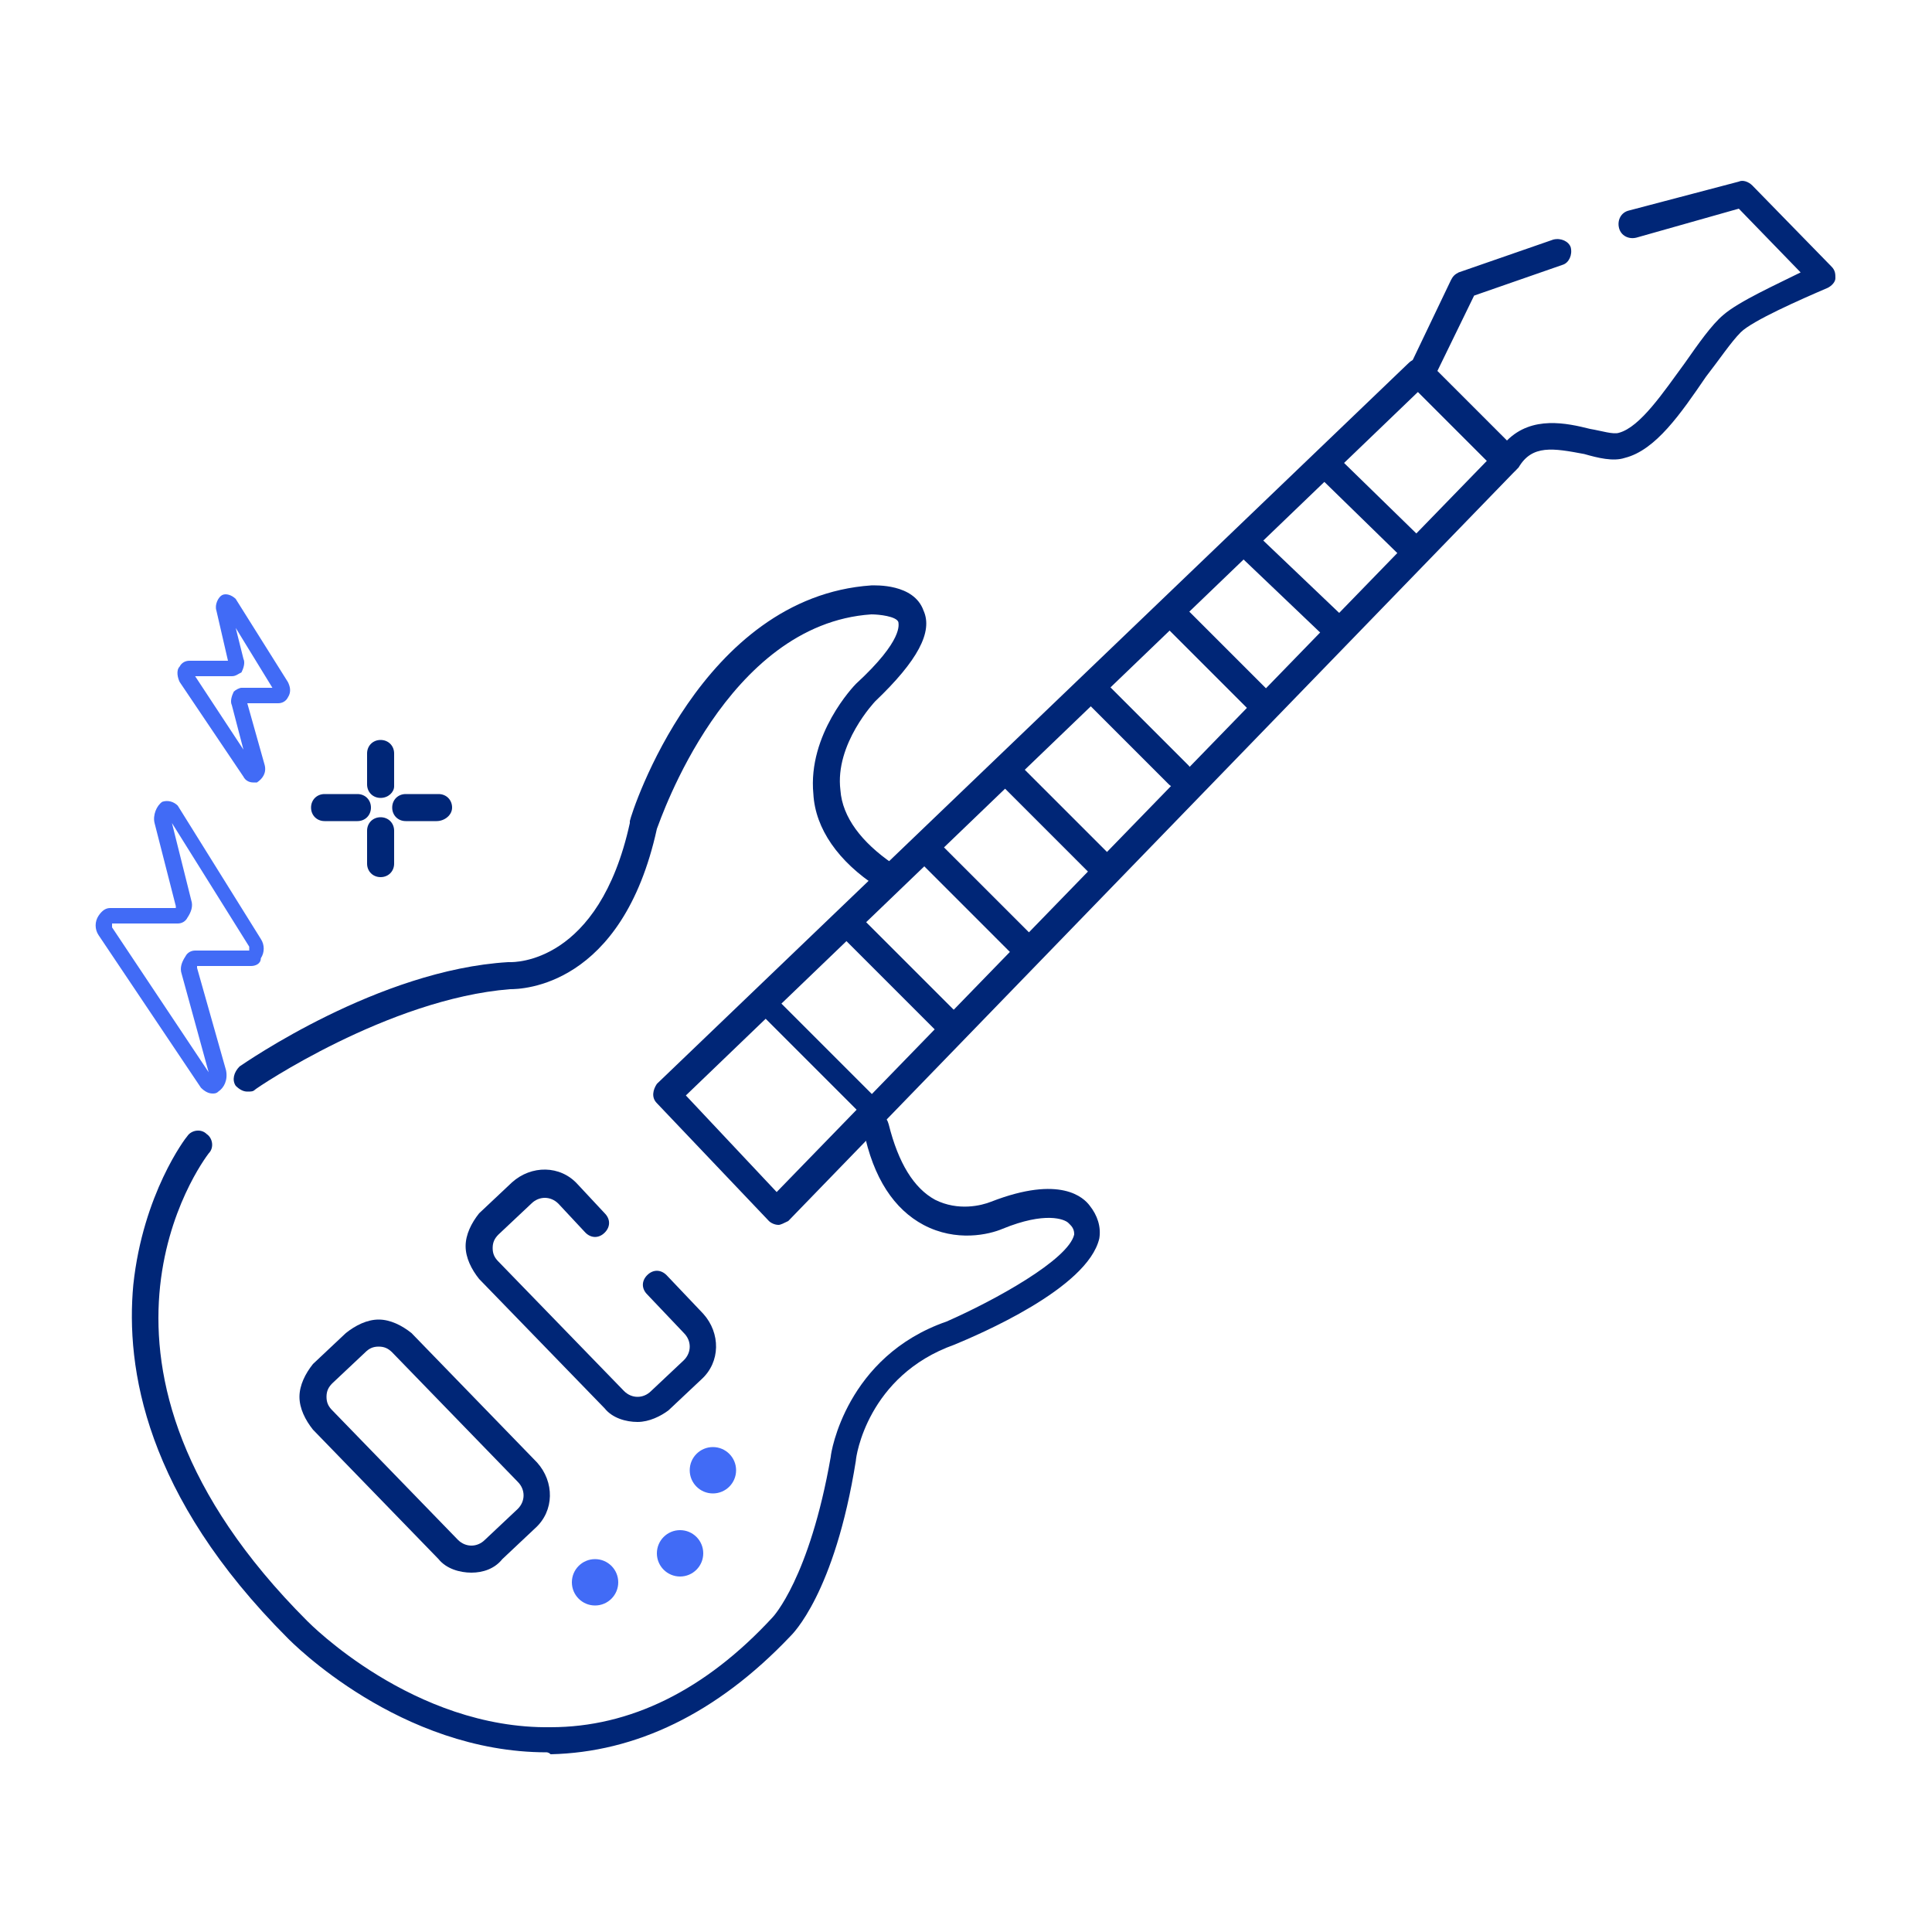 <?xml version="1.0" encoding="utf-8"?>
<!-- Generator: Adobe Illustrator 27.0.0, SVG Export Plug-In . SVG Version: 6.00 Build 0)  -->
<svg version="1.1" id="Layer_1" xmlns="http://www.w3.org/2000/svg" xmlns:xlink="http://www.w3.org/1999/xlink" x="0px" y="0px"
	 width="100px" height="100px" viewBox="0 0 100 100" style="enable-background:new 0 0 100 100;" xml:space="preserve">
<style type="text/css">
	.st0{fill:#002677;}
	.st1{fill:#416BF6;}
</style>
<g>
	<path class="st0" d="M78,24.6c-0.2,0-0.4-0.1-0.5-0.2l-4.5-4.5c-0.2-0.2-0.3-0.5-0.1-0.8l2.2-4.6c0.1-0.2,0.2-0.3,0.4-0.4l4.9-1.7
		c0.4-0.1,0.8,0.1,0.9,0.4c0.1,0.4-0.1,0.8-0.4,0.9l-4.6,1.6l-1.9,3.9l3.6,3.6c1.3-1.3,3.1-0.9,4.3-0.6c0.6,0.1,1.2,0.3,1.5,0.2
		c1.1-0.3,2.3-2.1,3.4-3.6c0.7-1,1.4-2,2-2.5c0.8-0.7,2.8-1.6,4-2.2L90,10.8l-5.3,1.5c-0.4,0.1-0.8-0.1-0.9-0.5
		c-0.1-0.4,0.1-0.8,0.5-0.9L90,9.4c0.2-0.1,0.5,0,0.7,0.2l4.1,4.2C95,14,95,14.2,95,14.4s-0.2,0.4-0.4,0.5c-1.4,0.6-3.9,1.7-4.5,2.3
		c-0.5,0.5-1.1,1.4-1.8,2.3c-1.3,1.9-2.6,3.8-4.2,4.2c-0.6,0.2-1.4,0-2.1-0.2c-1.6-0.3-2.7-0.5-3.4,0.7C78.4,24.4,78.3,24.5,78,24.6
		C78,24.6,78,24.6,78,24.6z"/>
	<path class="st0" d="M40.3,63.4C40.3,63.4,40.2,63.4,40.3,63.4c-0.2,0-0.4-0.1-0.5-0.2L34,57.1c-0.3-0.3-0.2-0.7,0-1l38.9-37.3
		c0.3-0.3,0.7-0.3,1,0c0.3,0.3,0.3,0.7,0,1L35.5,56.7l4.7,5l37.2-38.3c0.3-0.3,0.7-0.3,1,0c0.3,0.3,0.3,0.7,0,1L40.8,63.2
		C40.6,63.3,40.4,63.4,40.3,63.4z"/>
	<path class="st0" d="M45.3,58.2c-0.2,0-0.3-0.1-0.4-0.2l-5.5-5.5c-0.2-0.2-0.2-0.6,0-0.8c0.2-0.2,0.6-0.2,0.8,0l5.5,5.5
		c0.2,0.2,0.2,0.6,0,0.8C45.6,58.1,45.4,58.2,45.3,58.2z"/>
	<path class="st0" d="M49.1,53.7c-0.2,0-0.4-0.1-0.5-0.2l-5-5c-0.3-0.3-0.3-0.7,0-1c0.3-0.3,0.7-0.3,1,0l5,5c0.3,0.3,0.3,0.7,0,1
		C49.4,53.7,49.3,53.7,49.1,53.7z"/>
	<path class="st0" d="M53,49.7c-0.2,0-0.4-0.1-0.5-0.2l-5-5c-0.3-0.3-0.3-0.7,0-1c0.3-0.3,0.7-0.3,1,0l5,5c0.3,0.3,0.3,0.7,0,1
		C53.3,49.7,53.1,49.7,53,49.7z"/>
	<path class="st0" d="M57.1,45.6c-0.2,0-0.4-0.1-0.5-0.2L52,40.8c-0.3-0.3-0.3-0.7,0-1c0.3-0.3,0.7-0.3,1,0l4.6,4.6
		c0.3,0.3,0.3,0.7,0,1C57.4,45.5,57.2,45.6,57.1,45.6z"/>
	<path class="st0" d="M61,40.8c-0.2,0-0.4-0.1-0.5-0.2l-4.3-4.3c-0.3-0.3-0.3-0.7,0-1c0.3-0.3,0.7-0.3,1,0l4.3,4.3
		c0.3,0.3,0.3,0.7,0,1C61.4,40.7,61.2,40.8,61,40.8z"/>
	<path class="st0" d="M65.1,36.9c-0.2,0-0.4-0.1-0.5-0.2l-4.1-4.1c-0.3-0.3-0.3-0.7,0-1c0.3-0.3,0.7-0.3,1,0l4.1,4.1
		c0.3,0.3,0.3,0.7,0,1C65.4,36.8,65.3,36.9,65.1,36.9z"/>
	<path class="st0" d="M69,33.1c-0.2,0-0.3-0.1-0.5-0.2l-4.3-4.1c-0.3-0.3-0.3-0.7,0-1c0.3-0.3,0.7-0.3,1,0l4.3,4.1
		c0.3,0.3,0.3,0.7,0,1C69.4,33,69.2,33.1,69,33.1z"/>
	<path class="st0" d="M72.9,28.9c-0.2,0-0.3-0.1-0.5-0.2l-4.1-4c-0.3-0.3-0.3-0.7,0-1c0.3-0.3,0.7-0.3,1,0l4.1,4
		c0.3,0.3,0.3,0.7,0,1C73.3,28.9,73.1,28.9,72.9,28.9z"/>
	<circle class="st1" cx="30.8" cy="81.9" r="1.2"/>
	<circle class="st1" cx="35.2" cy="80.4" r="1.2"/>
	<circle class="st1" cx="36.9" cy="76.1" r="1.2"/>
	<path class="st0" d="M28.3,90.7c-7.6,0-13.2-5.7-13.4-5.9c-7.4-7.4-8.4-14-8-18.3c0.5-4.7,2.7-7.6,2.8-7.7c0.2-0.3,0.7-0.4,1-0.1
		c0.3,0.2,0.4,0.7,0.1,1l0,0c-0.3,0.4-8.2,10.9,5.1,24.2c0.1,0.1,5.5,5.6,12.6,5.5c4.1,0,8-1.9,11.5-5.7c0,0,1.9-2,3-8.3
		c0-0.2,0.8-5.2,6-7c2.5-1.1,6.3-3.2,6.6-4.5c0-0.1,0-0.3-0.2-0.5c-0.1-0.1-0.1-0.1-0.1-0.1c-0.2-0.2-1.2-0.6-3.4,0.3
		c-0.7,0.3-2.4,0.7-4.1-0.2c-1.5-0.8-2.6-2.4-3.1-4.9c-0.1-0.4,0.1-0.7,0.5-0.8c0.4-0.1,0.7,0.1,0.8,0.5c0.5,2,1.3,3.3,2.4,3.9
		c1.2,0.6,2.4,0.3,2.9,0.1c3.6-1.4,4.8-0.2,5.1,0.2c0.4,0.5,0.6,1.1,0.5,1.7c-0.6,2.6-6.3,5-7.5,5.5c-4.5,1.6-5.1,5.8-5.1,6
		c-1.1,6.9-3.3,9-3.4,9.1c-3.8,4-8,6-12.4,6.1C28.4,90.7,28.3,90.7,28.3,90.7z M55.2,63L55.2,63L55.2,63z"/>
	<path class="st0" d="M12.8,56.5c-0.2,0-0.4-0.1-0.6-0.3c-0.2-0.3-0.1-0.7,0.2-1c0.3-0.2,7.2-5,13.9-5.4c0,0,0.1,0,0.1,0
		c0.2,0,4.6,0.1,6.2-7.2c0,0,0,0,0-0.1c0.1-0.5,3.7-11.6,12.5-12.2c0.2,0,2.2-0.1,2.7,1.3c0.5,1.1-0.3,2.6-2.5,4.7
		c0,0-2.1,2.2-1.8,4.6c0.1,1.4,1.1,2.7,2.7,3.8c0.3,0.2,0.4,0.6,0.2,1c-0.2,0.3-0.6,0.4-1,0.2c-2-1.3-3.2-3-3.3-4.8
		c-0.3-3.1,2.1-5.6,2.2-5.7c2.5-2.3,2.2-3.1,2.2-3.2c-0.1-0.3-1-0.4-1.4-0.4C37.6,32.3,34.2,42.4,34,42.9c-1.8,8.2-7,8.3-7.6,8.3
		c-6.3,0.5-13.1,5.1-13.2,5.2C13.1,56.5,13,56.5,12.8,56.5z"/>
	<path class="st0" d="M33,73.6c-0.6,0-1.3-0.2-1.7-0.7l-6.5-6.7c-0.4-0.5-0.7-1.1-0.7-1.7c0-0.6,0.3-1.2,0.7-1.7l1.7-1.6
		c1-0.9,2.5-0.9,3.4,0.1l1.4,1.5c0.3,0.3,0.3,0.7,0,1c-0.3,0.3-0.7,0.3-1,0l-1.4-1.5c-0.4-0.4-1-0.4-1.4,0l-1.7,1.6
		c-0.2,0.2-0.3,0.4-0.3,0.7c0,0.3,0.1,0.5,0.3,0.7l6.5,6.7c0.4,0.4,1,0.4,1.4,0l1.7-1.6c0.4-0.4,0.4-1,0-1.4l-1.9-2
		c-0.3-0.3-0.3-0.7,0-1c0.3-0.3,0.7-0.3,1,0l1.9,2c0.9,1,0.9,2.5-0.1,3.4l-1.7,1.6C34.2,73.3,33.6,73.6,33,73.6z"/>
	<path class="st0" d="M24.4,81.4c-0.6,0-1.3-0.2-1.7-0.7L16.2,74c-0.4-0.5-0.7-1.1-0.7-1.7c0-0.6,0.3-1.2,0.7-1.7l1.7-1.6
		c0.5-0.4,1.1-0.7,1.7-0.7c0.6,0,1.2,0.3,1.7,0.7l6.5,6.7h0c0.9,1,0.9,2.5-0.1,3.4l-1.7,1.6C25.6,81.2,25,81.4,24.4,81.4z
		 M19.6,69.7c-0.3,0-0.5,0.1-0.7,0.3l-1.7,1.6c-0.2,0.2-0.3,0.4-0.3,0.7c0,0.3,0.1,0.5,0.3,0.7l6.5,6.7c0.4,0.4,1,0.4,1.4,0l1.7-1.6
		c0.4-0.4,0.4-1,0-1.4L20.3,70C20.1,69.8,19.9,69.7,19.6,69.7C19.6,69.7,19.6,69.7,19.6,69.7z"/>
	<path class="st1" d="M11,56.6c-0.2,0-0.4-0.1-0.6-0.3l-5.3-7.9c-0.2-0.3-0.2-0.7,0-1C5.3,47.1,5.5,47,5.7,47h3.4c0,0,0-0.1,0-0.1
		l-1.1-4.3c-0.1-0.4,0.1-0.9,0.4-1.1c0.3-0.1,0.6,0,0.8,0.2l4.3,6.9c0.2,0.3,0.2,0.7,0,1C13.5,49.9,13.2,50,13,50h-2.8
		c0,0,0,0.1,0,0.1l1.5,5.3c0.1,0.5-0.1,0.9-0.4,1.1C11.2,56.6,11.1,56.6,11,56.6z M5.8,47.8c0,0,0,0.1,0,0.2l5,7.5l-1.4-5.1
		c-0.1-0.3,0-0.6,0.2-0.9c0.1-0.2,0.3-0.3,0.5-0.3h2.8c0-0.1,0-0.1,0-0.2l-4-6.4l1,4c0.1,0.3,0,0.6-0.2,0.9
		c-0.1,0.2-0.3,0.3-0.5,0.3H5.8z"/>
	<path class="st1" d="M13.1,40.5c-0.2,0-0.4-0.1-0.5-0.3l-3.3-4.9c-0.1-0.2-0.2-0.6,0-0.8c0.1-0.2,0.3-0.3,0.5-0.3h2l-0.6-2.6
		c-0.1-0.3,0.1-0.7,0.3-0.8c0.2-0.1,0.5,0,0.7,0.2l2.7,4.3c0.1,0.2,0.2,0.5,0,0.8c-0.1,0.2-0.3,0.3-0.5,0.3h-1.6l0.9,3.2
		c0.1,0.4-0.1,0.7-0.4,0.9C13.2,40.5,13.2,40.5,13.1,40.5z M13.3,39.8L13.3,39.8C13.3,39.8,13.3,39.8,13.3,39.8z M10.1,35l2.5,3.8
		L12,36.5c-0.1-0.2,0-0.5,0.1-0.7c0.1-0.1,0.3-0.2,0.4-0.2h1.6l-1.9-3.1l0.4,1.6c0.1,0.2,0,0.5-0.1,0.7C12.3,34.9,12.2,35,12,35
		H10.1z"/>
	<g>
		<g>
			<path class="st0" d="M19.7,41.3c-0.4,0-0.7-0.3-0.7-0.7V39c0-0.4,0.3-0.7,0.7-0.7c0.4,0,0.7,0.3,0.7,0.7v1.7
				C20.4,41,20.1,41.3,19.7,41.3z"/>
			<path class="st0" d="M19.7,45.4c-0.4,0-0.7-0.3-0.7-0.7v-1.7c0-0.4,0.3-0.7,0.7-0.7c0.4,0,0.7,0.3,0.7,0.7v1.7
				C20.4,45.1,20.1,45.4,19.7,45.4z"/>
		</g>
		<g>
			<path class="st0" d="M18.5,42.5h-1.7c-0.4,0-0.7-0.3-0.7-0.7s0.3-0.7,0.7-0.7h1.7c0.4,0,0.7,0.3,0.7,0.7S18.9,42.5,18.5,42.5z"/>
			<path class="st0" d="M22.6,42.5H21c-0.4,0-0.7-0.3-0.7-0.7s0.3-0.7,0.7-0.7h1.7c0.4,0,0.7,0.3,0.7,0.7S23,42.5,22.6,42.5z"/>
		</g>
	</g>
</g>
</svg>
